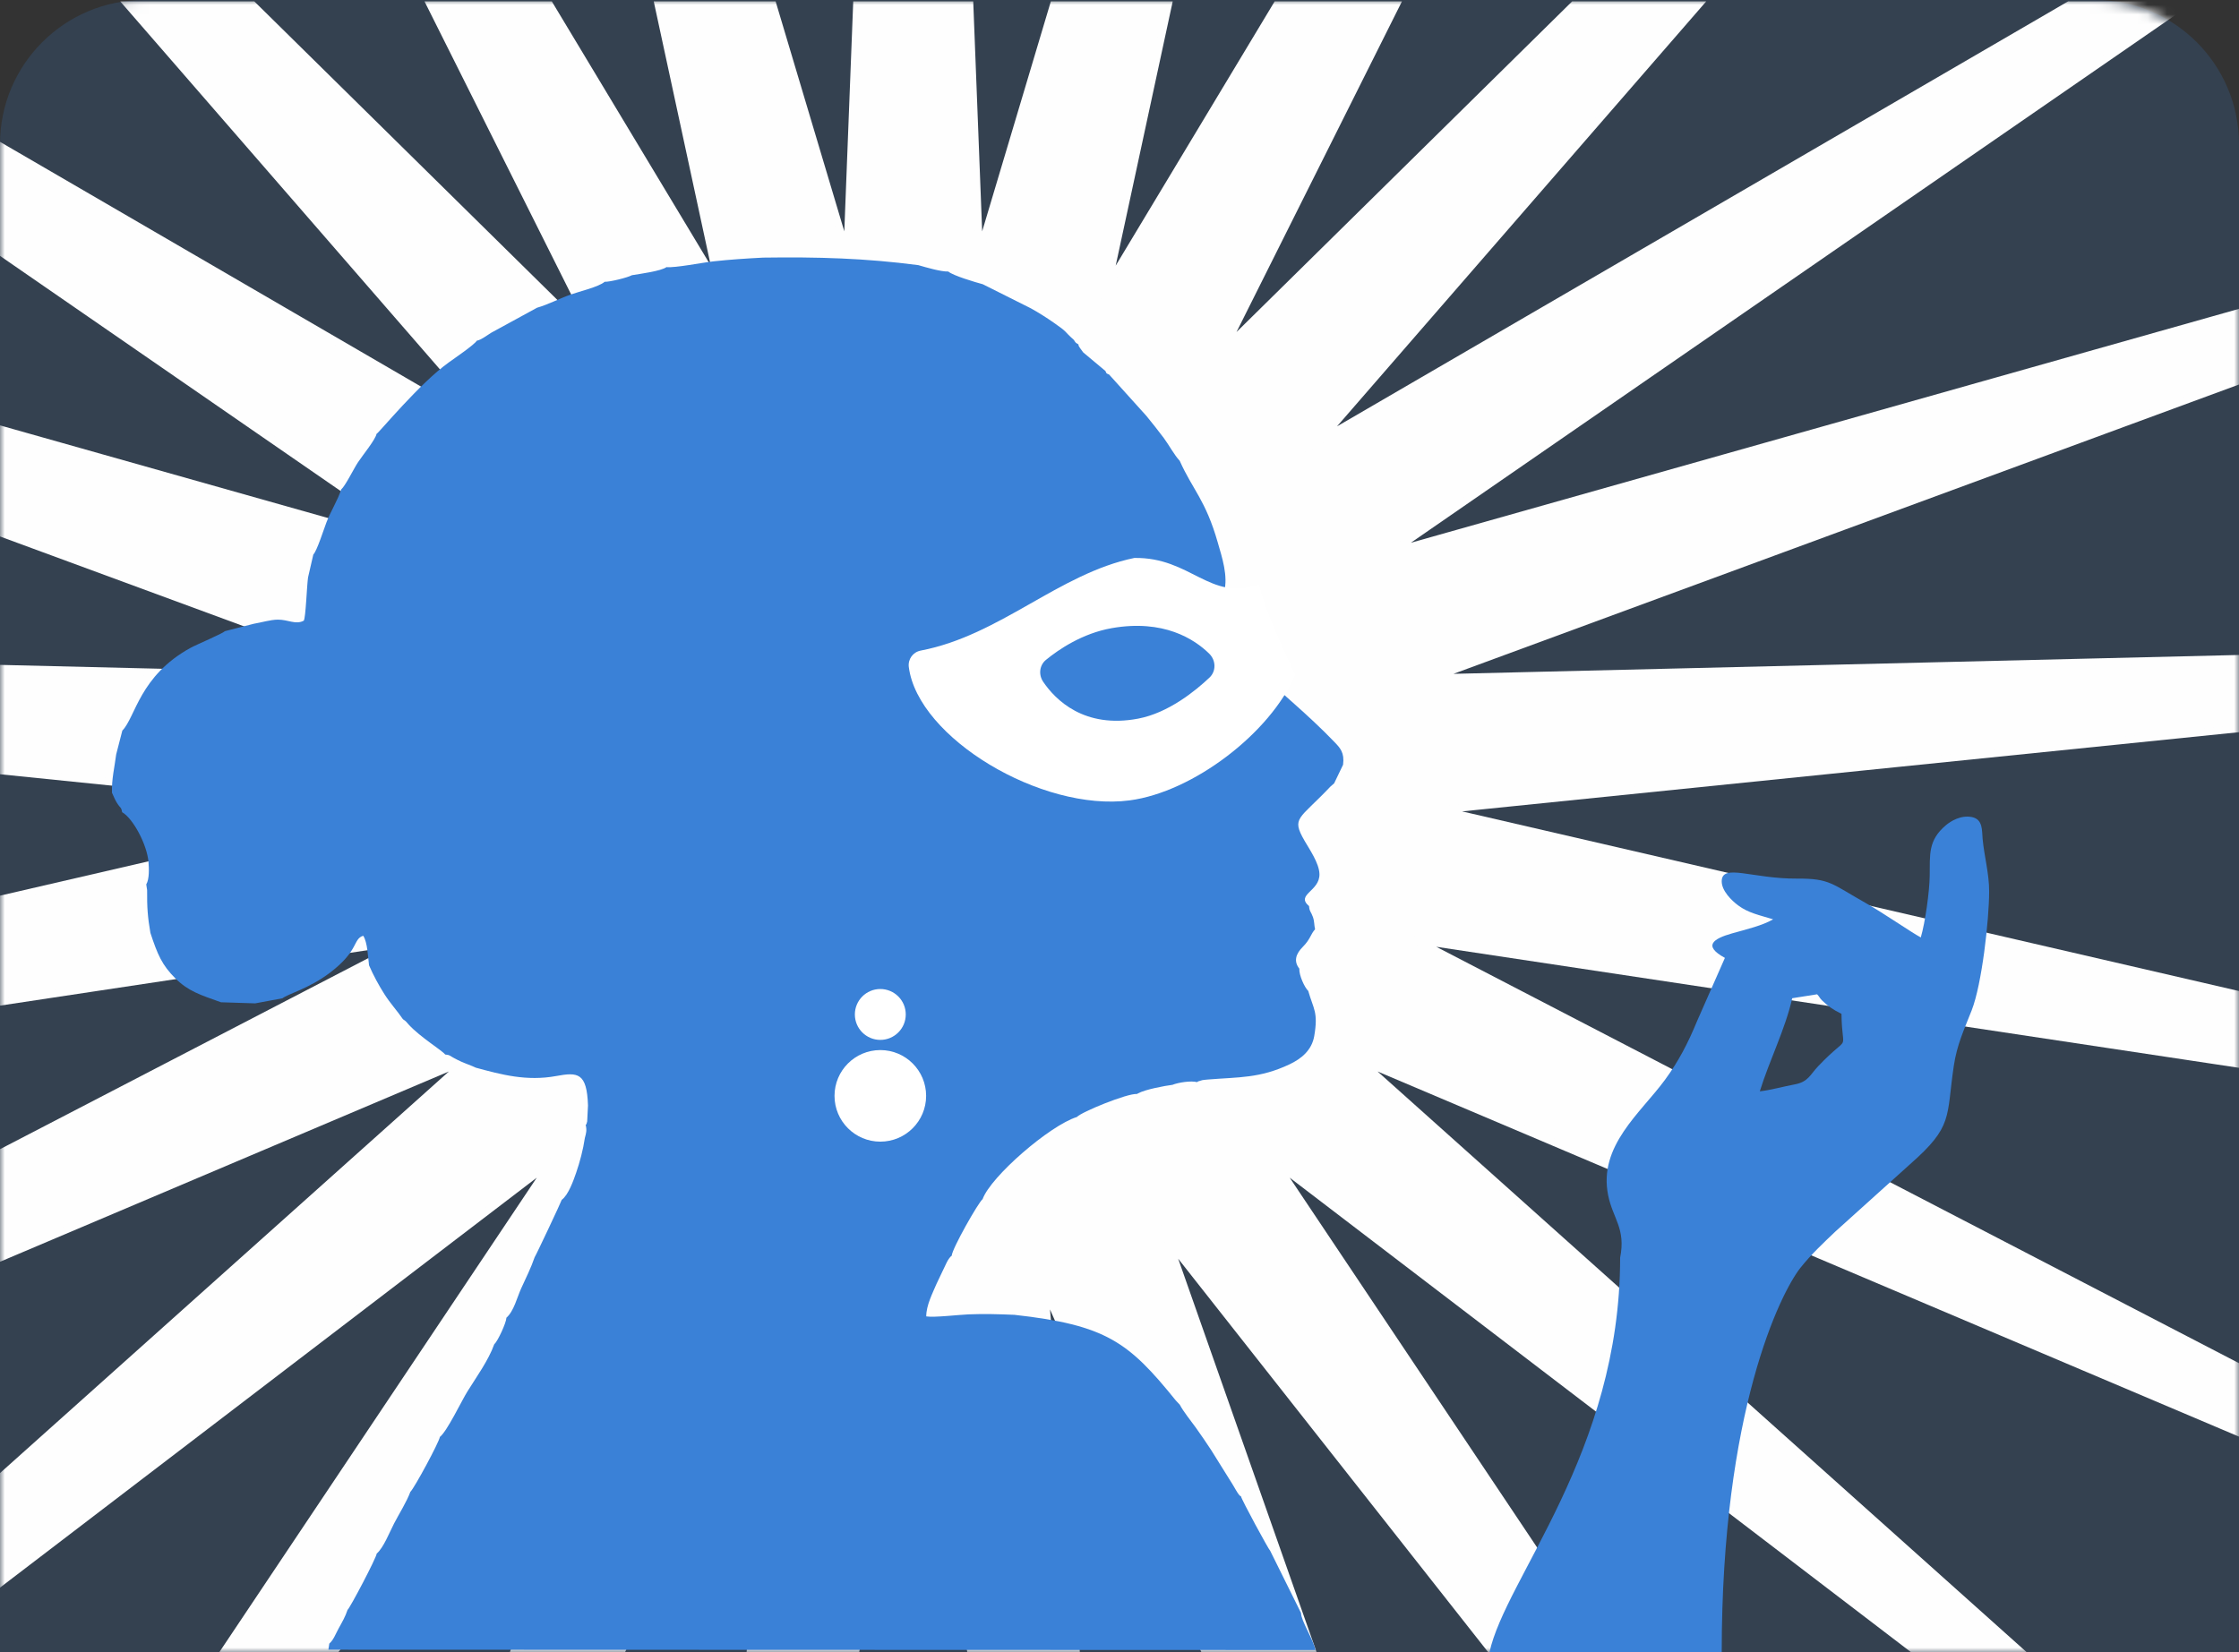 <svg width="233" height="172" viewBox="0 0 233 172" fill="none" xmlns="http://www.w3.org/2000/svg">
<rect x="0" y="0" width="233" height="172" fill="#333333" stroke="none"/>
<path d="M0 15C0 6.716 6.716 0 15 0H218C226.284 0 233 6.716 233 15V172H0V15Z" fill="#3A81D7" fill-opacity="0.18"/>
<mask id="mask0_376_94" style="mask-type:alpha" maskUnits="userSpaceOnUse" x="0" y="0" width="233" height="172">
<path d="M0 15C0 6.716 6.716 0 15 0H218C226.284 0 233 6.716 233 15V172H0V15Z" fill="#3A81D7"/>
</mask>
<g mask="url(#mask0_376_94)">
<path fill-rule="evenodd" clip-rule="evenodd" d="M100.915 0.518L101.919 26.372L109.638 0.518H121.571L115.254 29.796L132.863 0.518H145.283L127.319 36.428L163.765 0.518H176.732L137.354 45.853L215.323 0.518H227.228L144.732 57.478L233 32.539V39.621L148.986 70.572L233 68.553V75.832L149.85 84.312L233 103.544V110.765L147.271 97.836L233 142.318V149.127L141.409 110.293L210.814 172.4H200.048L132.633 120.901L167.078 172.4H155.681L121.495 128.994L136.76 172.4H125.622L108.694 134.062L112.032 172.4H101.112L95.035 135.788L88.959 172.4H78.037L81.375 134.062L64.448 172.4H53.309L68.575 128.994L34.389 172.4H22.992L57.437 120.901L0 164.778V153.837L48.661 110.293L0 130.925V120.043L42.799 97.835L0 104.291V93.615L40.219 84.312L0 80.21V69.585L41.083 70.572L0 55.436V44.668L45.338 57.478L0 26.174V15.201L52.715 45.853L13.338 0.518H26.305L62.751 36.428L44.786 0.518H57.208L74.816 29.796L68.498 0.518H80.432L88.151 26.372L89.155 0.518H100.915Z" fill="#FEFEFE" stroke="#FEFEFE" stroke-width="0.756" stroke-miterlimit="22.926"/>
</g>
<path fill-rule="evenodd" clip-rule="evenodd" d="M69.356 27.805C68.762 28.223 66.685 28.492 65.76 28.646C65.319 28.893 63.474 29.35 62.922 29.332C62.309 29.867 60.287 30.336 59.375 30.662C58.241 31.067 56.977 31.726 55.891 32.029L51.132 34.627C50.569 34.97 50.097 35.367 49.623 35.461C49.343 35.902 47.291 37.299 46.711 37.716C43.621 39.936 39.47 45.01 39.183 45.165C39.075 45.753 37.752 47.371 37.269 48.096C36.8 48.798 35.953 50.555 35.507 50.946C35.146 52.076 34.429 53.18 33.97 54.373C33.709 55.053 32.967 57.39 32.607 57.713L32.057 60.102C31.926 60.999 31.821 64.305 31.61 64.607C30.767 65.055 29.985 64.489 28.913 64.497C28.144 64.502 27.199 64.798 26.416 64.925L23.407 65.696C23.163 65.952 20.441 67.096 19.828 67.434C14.501 70.362 14.116 74.634 12.729 76.047L12.091 78.525C11.922 79.868 11.607 81.1 11.653 82.515C11.823 82.875 11.961 83.24 12.165 83.565C12.53 84.148 12.618 83.992 12.709 84.541C13.823 85.163 15.297 87.879 15.453 89.727C15.506 90.362 15.556 91.493 15.221 92.055L15.31 92.649C15.295 94.405 15.364 95.442 15.652 97.104C16.389 99.341 16.852 100.45 18.25 101.837C19.596 103.171 20.819 103.551 22.996 104.324L26.557 104.438L29.396 103.909C29.956 103.453 32.16 102.904 34.342 101.244C37.374 98.938 36.705 97.747 37.798 97.4C38.254 98.095 38.289 99.617 38.404 100.478C38.844 101.505 39.435 102.59 40.006 103.483C40.642 104.48 41.34 105.216 41.932 106.088C42.314 106.345 42.215 106.306 42.536 106.653C43.769 107.987 45.98 109.315 46.329 109.763C46.83 109.819 46.673 109.819 47.212 110.112C47.502 110.269 47.687 110.364 47.965 110.49C48.451 110.712 49.097 110.926 49.514 111.133C52.195 111.862 54.814 112.565 57.87 112.003C60.115 111.589 61.074 111.631 61.189 115.059L61.105 116.732C61.001 117.137 61.047 116.946 60.95 117.097C61.085 117.64 61.003 117.928 60.864 118.442C60.686 119.659 60.337 120.968 59.957 122.067C59.68 122.868 59.157 124.372 58.454 124.892C58.437 125.021 55.806 130.612 55.636 130.865C55.274 131.932 54.711 133.072 54.241 134.097C53.808 135.04 53.479 136.482 52.7 137.158C52.689 137.669 51.819 139.578 51.426 139.936C50.856 141.565 49.515 143.43 48.64 144.837C48.025 145.828 46.529 148.98 45.775 149.569C45.71 150.088 43.128 154.884 42.702 155.288C42.315 156.335 41.541 157.549 41.003 158.589C40.534 159.496 39.91 161.107 39.202 161.71C39.148 162.195 36.412 167.393 36.166 167.57C35.939 168.271 35.603 168.844 35.248 169.486C34.931 170.058 34.707 170.709 34.27 171.078L34.174 171.714L136.892 171.749C136.669 170.635 135.388 168.699 135.39 167.892L132.187 161.429C132.04 161.328 129.183 156.071 129.146 155.756C128.896 155.564 129.13 155.835 128.799 155.398C128.793 155.39 128.632 155.126 128.617 155.102C128.501 154.904 128.405 154.724 128.271 154.511L126.03 150.921C125.458 150.062 125.022 149.406 124.427 148.579C123.859 147.789 123.197 147.003 122.769 146.208L122.351 145.764C117.454 139.697 115.116 137.918 105.562 136.858C103.936 136.789 102.423 136.744 100.792 136.81C99.742 136.853 97.223 137.156 96.389 137.022C96.384 135.872 97.057 134.589 97.468 133.614L98.528 131.387C98.615 131.221 98.679 131.111 98.777 130.98C98.923 130.787 98.895 130.828 99.041 130.702C99.075 129.972 101.839 125.112 102.252 124.821C103.093 122.471 109.236 117.15 112.067 116.265C112.527 115.747 117.333 113.781 118.321 113.871C118.359 113.844 118.412 113.814 118.442 113.798C119.221 113.388 121.198 113.021 122.009 112.918C122.636 112.668 123.933 112.471 124.567 112.635C124.758 112.526 124.574 112.589 124.973 112.475C125.337 112.37 124.971 112.463 125.245 112.412C125.36 112.391 125.692 112.367 125.81 112.357C128.864 112.108 131.105 112.249 134.201 110.781C135.405 110.21 136.511 109.331 136.766 107.836C137.191 105.336 136.692 105.066 136.141 103.145C135.757 102.784 135.17 101.496 135.214 100.824C134.578 100.02 134.888 99.245 135.576 98.556C136.369 97.76 136.387 97.236 136.851 96.728C136.745 96.272 136.798 95.936 136.624 95.438C136.427 94.878 136.27 94.903 136.225 94.316C134.795 93.1 137.359 92.786 137.308 90.972C137.276 89.832 136.242 88.363 135.749 87.5C134.365 85.078 135.174 85.339 138.441 81.882L138.836 81.537L139.766 79.599C139.927 78.34 139.47 77.862 138.859 77.226C136.074 74.327 133.297 72.133 130.615 69.57C126.788 65.916 126.176 66.235 127.385 61.629C127.824 59.958 127.168 58.01 126.724 56.461C125.453 52.026 124.121 50.996 122.766 47.964C122.186 47.343 121.653 46.325 121.109 45.592C120.486 44.753 119.945 44.094 119.297 43.289L115.415 38.983C115.089 38.836 115.191 38.94 115.034 38.614L112.723 36.68C112.66 36.601 112.421 36.277 112.392 36.228C112.215 35.933 112.285 36.114 112.219 35.84C111.944 35.662 111.991 35.764 111.751 35.38C110.604 34.358 111.209 34.663 109.639 33.574C108.899 33.06 108.123 32.564 107.277 32.094L102.272 29.585C101.464 29.369 99.188 28.692 98.681 28.262C97.932 28.291 96.38 27.835 95.569 27.599C90.01 26.871 85.084 26.735 79.411 26.815C77.729 26.902 75.954 27.015 74.256 27.204C73.023 27.341 70.332 27.887 69.356 27.805V27.805Z" fill="#3A81D7"/>
<path fill-rule="evenodd" clip-rule="evenodd" d="M199.886 97.576C198.863 97.03 196.029 95.053 194.121 93.975C190.594 91.983 190.418 91.434 187.008 91.453C182.342 91.479 179.194 89.844 179.169 91.722C179.156 92.709 180.18 93.721 180.882 94.243C181.945 95.033 183.074 95.246 184.519 95.69C183.389 96.348 181.764 96.725 180.251 97.153C178.311 97.703 177.169 98.431 179.501 99.705L176.61 106.272C175.646 108.613 174.679 110.471 173.253 112.413C170.723 115.856 166.322 119.269 167.347 124.397C167.838 126.853 169.208 127.864 168.599 130.906C168.599 151.224 156.649 164.284 155 172H179.169C179.169 146.927 185.276 134.597 187.36 131.965C188.444 130.597 189.814 129.316 190.994 128.19L198.746 121.202C203.297 117.207 202.517 116.343 203.321 110.943C203.653 108.715 204.391 107.184 205.183 105.161C206.245 102.445 206.994 95.79 207 92.793C207.004 90.946 206.5 89.189 206.32 87.328C206.238 86.479 206.377 85.286 205.211 85.049C204.053 84.813 202.987 85.484 202.504 85.891C200.624 87.478 200.845 88.948 200.814 91.165C200.791 92.795 200.351 95.996 199.886 97.576ZM191.633 105.529C190.765 105.106 190.181 104.694 189.603 104.125C189.334 103.86 189.339 103.732 189.095 103.495L186.506 103.904C185.787 107.112 184.134 110.365 183.132 113.594C184.087 113.503 185.647 113.082 186.753 112.876C188.19 112.608 188.342 111.885 189.222 110.965C192.693 107.331 191.691 109.923 191.633 105.529Z" fill="#3A81D7"/>
<path d="M130.999 60.841C125.901 62.647 123.928 57.981 118.043 58.077C110.175 59.702 104.078 66.136 95.815 67.718C95.005 67.873 94.47 68.612 94.575 69.433C95.522 76.814 108.406 84.516 117.548 83.311C124.176 82.438 132.208 76.28 134.78 70.249C132.452 65.137 131.89 63.927 130.999 60.841ZM126.382 69.294C126.39 69.763 126.205 70.206 125.87 70.523C124.394 71.922 121.581 74.208 118.438 74.803C112.817 75.868 109.828 72.835 108.56 70.969C108.051 70.22 108.173 69.237 108.846 68.687C110.16 67.61 112.627 65.922 115.698 65.382C121.09 64.435 124.291 66.525 125.831 68.032C126.176 68.37 126.375 68.825 126.382 69.294Z" fill="white"/>
<circle cx="91.609" cy="105.593" r="2.648" fill="white"/>
<circle cx="91.61" cy="114.066" r="4.766" fill="white"/>
</svg>
